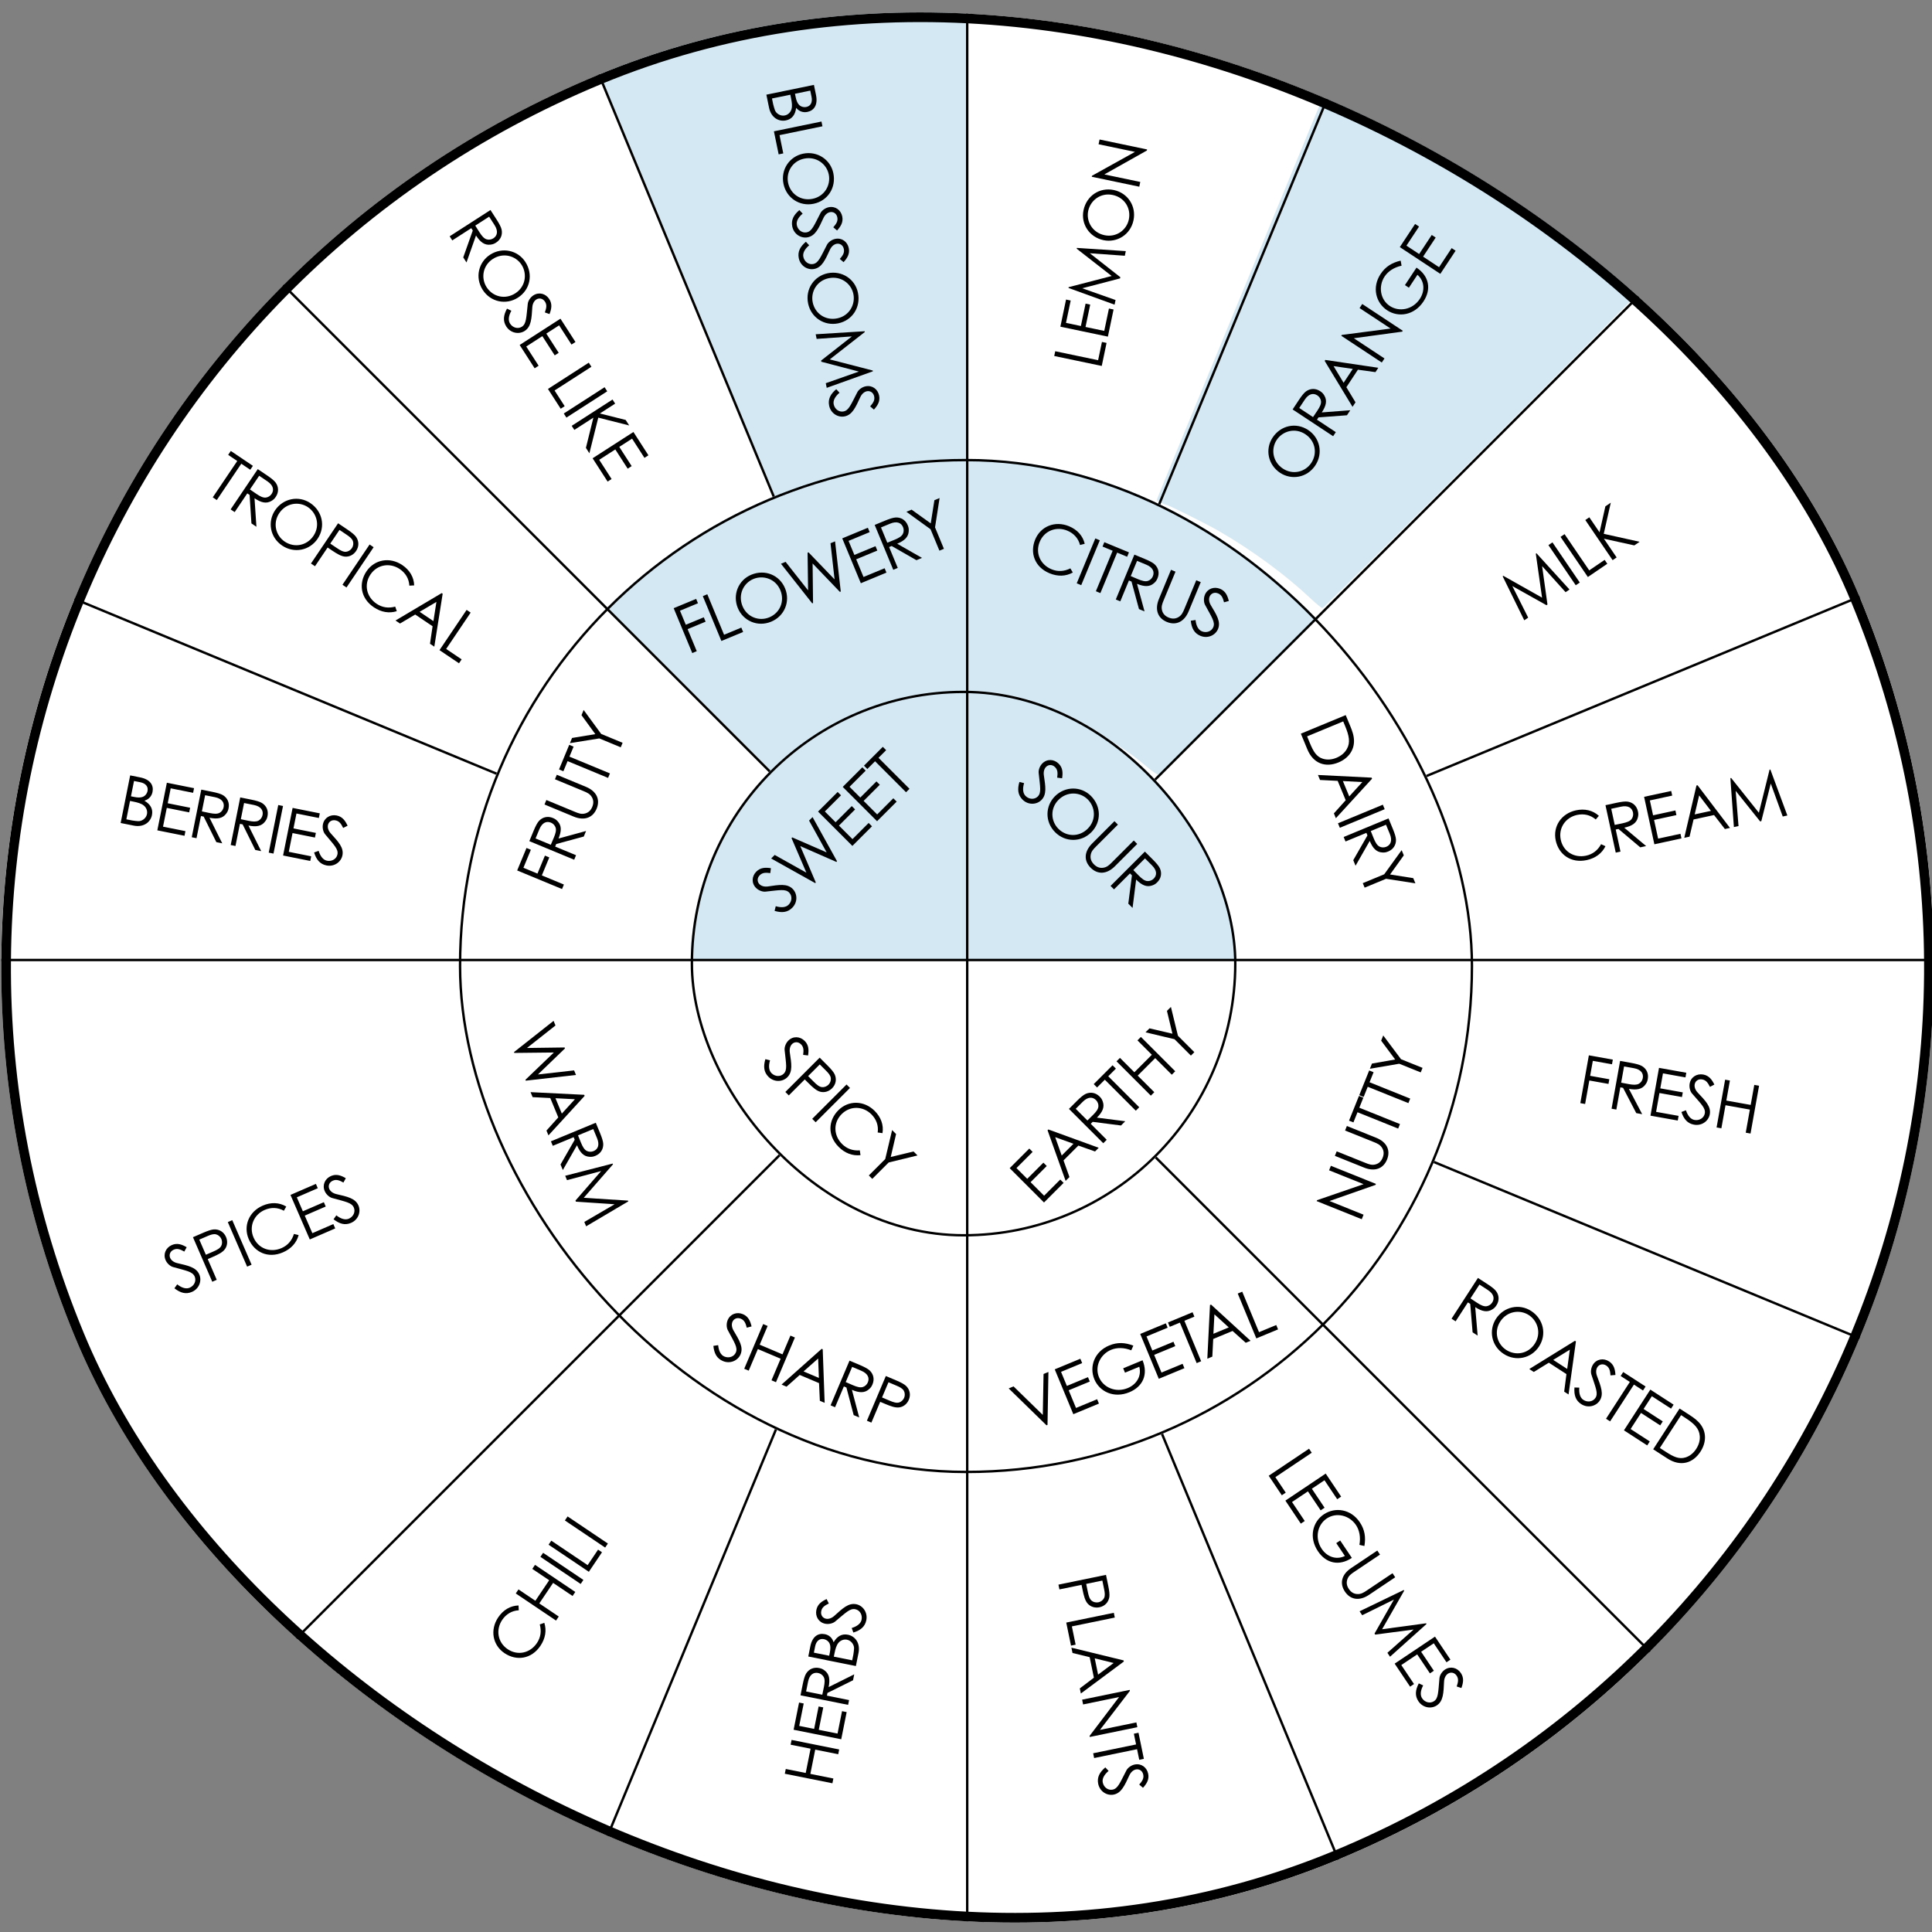 <?xml version="1.0" encoding="UTF-8"?> <svg xmlns="http://www.w3.org/2000/svg" width="400" height="400" viewBox="0 0 400 400" fill="none"><rect x="0" y="0" width="400" height="400" fill="#808080" stroke="none"/><g clip-path="url(#clip0_9609_3496)"><g clip-path="url(#clip1_9609_3496)"><rect x="-61" y="92.073" width="400" height="400" rx="200" transform="rotate(-22.5 -61 92.073)" fill="white"></rect><path d="M189.916 0.176C172.97 1.09 155.999 4.078 140.479 8.895C133.42 11.069 123.5 14.108 123.5 14.503C123.5 14.602 132.039 34.846 142 59.003C157.397 96.374 160.082 103.503 160.5 103.503C160.771 103.503 162.664 102.484 164.435 101.867C174.593 98.335 184.849 96.383 195.843 95.939L200 95.766L200 47.872L200 0.003L195.647 0.052C193.236 0.077 190.654 0.126 189.916 0.176Z" fill="#D4E8F3"></path><path d="M200 48.585L200 97.195L204.532 97.496C215.826 98.248 225.317 100.204 235.634 103.964C237.387 104.591 240.45 103.578 240.5 103.503C240.826 103.177 277 15.447 277 14.996C277 14.57 275.299 14.691 272.42 13.588C255.016 6.994 236.285 2.607 218.28 0.902C212.896 0.376 206.361 -7.59935e-06 202.83 -7.61603e-06L200 -7.62939e-06L200 48.585Z" fill="white"></path><path d="M121.146 17.25C101.419 25.825 84.221 36.689 68.516 50.49C64.469 54.031 59.62 59.066 59.5 59.5C59.428 59.885 125.5 125.5 126 126C126.12 126 128.042 125.982 128.5 125.5C129.753 124.175 133.447 120.047 136 118C142.624 112.749 150.172 107.444 158 104C159.445 103.35 160 103.337 160 103C160 102.157 124.361 16.048 124 16C123.807 15.952 122.471 16.672 121.146 17.25Z" fill="white"></path><path d="M257 61C247.245 84.557 239.5 103.283 239.5 103.5C239.5 103.717 241.145 104.469 241.313 104.469C241.771 104.469 249.527 108.323 252.417 109.985C259.33 113.983 266.219 119.066 271.422 123.979C272.554 125.039 273.614 125.906 273.782 125.906C274.168 125.906 339.998 60.149 339.998 59.763C339.998 59.426 335.614 55.187 332.049 52.056C320.632 42.059 307.962 33.292 294.497 26.066C287.994 22.597 276.536 17 275.5 17C274.994 17 273.403 21.449 257 61Z" fill="#D4E8F3"></path><path d="M306.5 94.5C287.583 113.308 272.5 128.375 272.5 128.5C272.5 128.625 272.926 128.751 274.078 129.922C281.395 137.495 289.487 149.378 293.546 158.57C294.499 160.687 294.749 161.086 295.15 160.986C296.653 160.588 384.999 124.043 384.999 123.819C384.999 123.644 384.022 121.402 382.844 118.837C374.576 100.676 363.401 83.513 350.072 68.416C346.739 64.655 341.851 59.6 341.5 59.5C341.35 59.475 325.392 75.692 306.5 94.5Z" fill="white"></path><path d="M55.922 62.488C44.349 74.341 32.85 90.195 24.232 106.22C20.637 112.902 15.786 123.39 16.007 123.976C16.13 124.317 103.5 160.5 104 160.5C104.32 160.5 104.356 159.415 104.996 157.976C109.502 147.878 115.584 138.561 123.365 129.829C124.818 128.195 126.5 126.671 126.5 126.5C126 126 60 60 59.5 59.5C59.278 59.5 57.252 61.122 55.922 62.488Z" fill="white"></path><path d="M340.355 142.218C316.096 152.218 296.138 160.51 296.014 160.634C295.914 160.733 296.362 162.342 297.058 164.272C301.034 175.213 303.122 185.089 303.719 195.832L303.893 199L352.434 199L401 199L401 196.946C401 189.693 399.633 176.228 397.893 166.302C395.756 154.198 391.605 139.569 386.957 127.639C385.739 124.545 385.441 124 384.994 124C384.695 124 364.613 132.193 340.355 142.218Z" fill="white"></path><path d="M13.361 128.485C5.334 150.326 1.006 171.889 0.176 194.363L0 199L48.839 199L97.653 199L97.804 196.77C98.634 184.836 100.37 175.791 103.767 165.909C104.446 163.932 106 161.753 106 161.5C106 161.069 98.156 158.485 60.262 142.674C35.654 132.387 14.626 123.5 14.5 123.5C14.349 123.5 14.267 126.027 13.361 128.485Z" fill="white"></path><path d="M2 203.261C2 215.304 3.71 230.118 6.601 243.245C9.298 255.578 13.827 269.404 18.885 280.797C27.195 299.609 37.842 316.349 51.378 331.837C54.534 335.474 59.163 341 59.5 341C60.5 341 126 274 126.5 274.5C126.5 274.331 124.458 272.463 123.399 271.331C113.667 261.069 105.502 247.195 100.757 232.96C97.553 223.301 95.458 210.896 95.458 201.334L95.458 198.997L48.729 198.997L2 198.997L2 203.261Z" fill="white"></path><path d="M299.498 203.5C298.968 216.844 298.389 226.125 293.499 238C289.934 237.02 297.992 240.914 298.184 240.914C298.521 240.914 379.357 274.346 379.719 274.636C380.176 274.997 384.151 276.563 384.608 276.563C384.97 276.563 385.331 275.888 386.391 273.118C387.114 271.239 387.884 269.144 388.101 268.493C391.786 257.197 392.581 254.547 394.147 248.26C397.664 234.218 399.518 220.247 399.976 204.591L400.145 199.002L353.175 199.002L302.998 199.002L299.498 203.5Z" fill="white"></path><path d="M293.088 244.385C288.545 253.647 283.093 261.629 275.726 269.733C274.228 271.384 273 272.887 273 273.059C273 273.478 340.312 341 340.73 341C341.294 341 348.048 333.758 352.787 328.067C361.8 317.277 369.585 305.724 376.264 293.234C379.138 287.864 384 277.542 384 276.853C384 276.557 296.207 240 295.593 240C295.372 240.025 294.365 241.774 293.088 244.385Z" fill="white"></path><path d="M92.757 307.817C74.154 326.399 58.951 341.732 59 341.855C59.123 342.151 64.495 347.27 67.476 349.928C78.835 360.068 92.56 369.618 106.531 377.124C112.445 380.299 122.662 385.5 123.5 385.5C123.87 385.5 160 298 160.5 297C160.5 296.606 159.483 296.028 157.487 295.166C148.419 291.179 136.666 283.229 129.175 276.043C128.017 274.911 126.958 274 126.834 274C126.711 274 111.385 289.21 92.757 307.817Z" fill="white"></path><path d="M269.668 276.174C261.559 283.303 253.087 288.916 243.626 293.416C240.949 294.705 240.026 295.298 240 295.5C240 295.803 277.361 386.677 277.647 386.981C277.777 387.158 280.246 386.121 286.068 383.467C303.585 375.478 320.427 364.734 335.553 351.865C339.972 348.124 344 344.48 344 344C343.5 343.5 274 274 273.5 273.5C273.344 273.5 271.02 274.986 269.668 276.174Z" fill="white"></path><path d="M237.631 295.776C232.961 297.777 224.218 300.302 218.008 301.452C213.761 302.253 207.75 302.978 203.701 303.153L200 303.303L200 352.164L200 401L202.931 401C204.521 401 207.675 400.875 209.935 400.75C232.042 399.4 252.31 394.974 272.976 386.997C276.255 385.722 277 385.346 277 384.946C277 384.596 251.181 322.756 240.5 297C240.152 296.15 239.773 295.475 239.5 295.5C239.276 295.525 238.599 295.351 237.631 295.776Z" fill="white"></path><path d="M142 341.5C132.221 365.105 124.5 383.5 124.5 384C124.404 384.337 124.659 383.976 127.838 385.181C149.613 393.563 171.653 398.019 194.222 398.621L200.051 398.766L200.003 351.7L200 304.5L195.836 304.489C185.358 304.104 175.001 302.129 165.366 298.732C163.053 297.913 161.41 297.072 161 297L160.5 297L142 341.5Z" fill="white"></path><line x1="453.029" y1="305.257" x2="-53.257" y2="95.547" stroke="black" stroke-width="0.5"></line><line x1="200.904" y1="199.772" x2="453.358" y2="95.225" stroke="black" stroke-width="0.5"></line><line x1="95.688" y1="-52.929" x2="305.398" y2="453.357" stroke="black" stroke-width="0.5"></line><line x1="95.496" y1="453.248" x2="305.206" y2="-53.038" stroke="black" stroke-width="0.5"></line><g clip-path="url(#clip2_9609_3496)"><rect x="95" y="95.003" width="210" height="210" rx="105" fill="white"></rect><path d="M191.561 94.183C183.889 94.904 178.902 95.703 173.275 97.094C157.727 100.957 143.456 108.015 130.951 118.086C126.833 121.383 124.5 123.988 124.5 124.503C124.5 124.967 160.065 160.503 160.5 160.503C160.653 160.503 161.31 159.724 162 159.003C162.716 158.282 162.093 159.162 163.5 158.003C173.371 149.941 184.247 144.617 197.136 143.818L200 143.638L200 118.833L200 94.003L196.241 94.054C194.144 94.054 192.047 94.132 191.561 94.183Z" fill="#D4E8F3"></path><path d="M200 119.66L200 144.343L202.253 144.496C205.529 144.752 209.497 145.365 212.415 146.055C221.246 148.125 230.589 152.877 237.5 158.805C238.908 160.006 239.872 160.503 240 160.503C240 161 275 126 275 125.503C275 125.349 273.925 125.051 272.645 123.85C253.78 106.552 229.053 96.229 203.916 95.156L200 95.003L200 119.66Z" fill="#D4E8F3"></path><path d="M258 143.003C248.68 152.368 240.5 160.299 240.5 160.503C240.5 160.707 240.711 160.574 241.549 161.544C250.031 171.138 255.287 183.157 256.557 195.864L256.862 199.003L281.444 199.003L306 199.003L305.873 196.885C305.162 185.249 303.486 176.293 300.235 166.596C297.087 157.257 291.982 147.126 286.37 139.088C282.231 133.168 276.414 125.503 275.5 125.503C275.246 125.503 267.345 133.613 258 143.003Z" fill="white"></path><path d="M122.429 126.678C115.425 134.702 110.186 142.517 105.595 151.8C98.928 165.332 94.908 180.673 94.182 195.463L94 199.003L119.576 199.003L145.177 199.003L145.281 198.4C145.333 198.085 145.515 196.485 145.67 194.833C146.811 183.426 151.429 172.281 158.873 162.893C160.04 161.424 160.5 160.713 160.5 160.503C160 160.003 124.623 124.503 124 124.503C123.663 124.503 123.985 124.921 122.429 126.678Z" fill="white"></path><path d="M94.156 204.497C94.752 226.488 102.114 247.779 115.362 265.962C118.965 270.909 123.326 276.506 124 276.506C124.493 276.506 158 242.506 158.5 242.006C159 241.506 161.233 239.687 161 239.506C159.989 238.651 157.074 235.683 155.208 232.807C149.219 223.69 145.901 213.459 145.253 202.166L145.071 199.006L119.536 199.006L94 199.006L94.156 204.497Z" fill="white"></path><path d="M256.407 202.666C255.858 215.998 249.916 229.06 240.502 239.003C239.603 239.95 239.5 239.328 239.5 239.503C239.5 239.927 274.575 275.003 275 275.003C275.15 275.003 274.861 274.682 276.334 273.062C294.289 253.401 303.778 230.202 304.827 203.414L305.002 199.003L280.779 199.003L256.557 199.003L256.407 202.666Z" fill="white"></path><path d="M143 258.003C133.343 267.456 124.5 276.254 124.5 276.503C124.5 277.399 131.132 281.618 137.028 285.673C145.033 291.171 155.121 296.171 164.422 299.256C174.537 302.59 184.448 304.356 196.01 304.829L200 305.003L200 280.374L200 255.745L196.9 255.596C185.261 254.999 173.826 250.068 164.5 243.003C163.153 241.983 164.262 242.249 163.5 241.503C162.712 240.757 161.627 239.503 161.5 239.503C161.5 239.003 152.682 248.525 143 258.003Z" fill="white"></path><path d="M237.216 240.802C228.44 248.546 215.924 253.768 203.638 254.838L200 255.143L200 280.336L200 305.503L202.875 305.35C204.426 305.248 207.428 305.019 209.488 304.815C227.728 303.032 245.891 296.282 260.797 285.787C266.063 282.093 274.296 275.869 274.5 275.003C274.576 274.57 239.531 239.503 238.997 239.503C238.844 239.503 238.03 240.089 237.216 240.802Z" fill="white"></path><path d="M143.324 135.207L139.477 125.92L144.133 123.992L144.508 124.897L140.783 126.44L141.989 129.35L145.714 127.807L146.089 128.713L142.364 130.256L144.255 134.821L143.324 135.207ZM149.356 132.709L145.509 123.422L146.44 123.036L149.912 131.418L153.482 129.939L153.857 130.844L149.356 132.709ZM155.552 118.989C158.371 117.821 161.392 119.04 162.538 121.808C163.669 124.537 162.424 127.568 159.669 128.71C156.81 129.894 153.84 128.502 152.763 125.903C151.616 123.135 152.874 120.098 155.552 118.989ZM155.978 119.873C153.935 120.72 152.747 123.121 153.733 125.501C154.681 127.79 157.172 128.683 159.268 127.815C161.441 126.915 162.527 124.525 161.563 122.197C160.588 119.843 158.035 119.021 155.978 119.873ZM168.162 124.919L161.69 116.719L162.647 116.323L167.305 122.228L167.2 114.437L167.394 114.357L172.79 119.956L171.947 112.471L172.891 112.08L174.073 122.47L173.892 122.545L168.241 116.658L168.331 124.849L168.162 124.919ZM178.225 120.751L174.378 111.464L179.681 109.267L180.056 110.173L175.684 111.983L176.89 114.894L181.262 113.083L181.637 113.988L177.265 115.799L178.781 119.459L183.153 117.649L183.528 118.554L178.225 120.751ZM184.94 117.969L181.093 108.682L183.227 107.798C184.197 107.397 184.961 107.156 185.483 107.137C186.591 107.102 187.503 107.694 187.937 108.742C188.129 109.208 188.177 109.506 188.142 110.006C188.065 111.174 187.289 111.935 185.75 112.572L190.889 115.505L189.738 115.982L184.612 113.044L184.081 113.264L185.871 117.584L184.94 117.969ZM184.3 108.415L182.399 109.202L183.706 112.358C184.224 112.144 184.759 111.937 185.251 111.733C186.053 111.401 186.641 111.067 186.909 110.577C187.132 110.166 187.165 109.622 186.966 109.144C186.591 108.238 185.697 107.836 184.3 108.415ZM194.497 114.011L192.659 109.574L187.662 105.961L188.736 105.517L192.701 108.36L193.457 103.561L194.53 103.117L193.59 109.188L195.428 113.625L194.497 114.011Z" fill="black"></path><path d="M224.579 112.586L223.612 112.836C223.241 111.425 222.297 110.413 220.965 109.861C218.766 108.95 216.241 109.814 215.261 112.181C214.307 114.483 215.37 116.893 217.711 117.863C219.004 118.399 220.323 118.324 221.608 117.674L222.115 118.535C220.659 119.342 218.987 119.392 217.293 118.69C214.188 117.404 213.192 114.431 214.323 111.701C215.459 108.959 218.442 107.756 221.327 108.95C223.034 109.658 224.191 110.925 224.579 112.586ZM222.926 120.766L226.772 111.479L227.704 111.864L223.857 121.151L222.926 120.766ZM230.363 114.027L228.267 113.159L228.643 112.253L233.739 114.364L233.364 115.27L231.294 114.412L227.822 122.794L226.891 122.408L230.363 114.027ZM231.014 124.116L234.861 114.829L236.995 115.713C237.965 116.115 238.676 116.485 239.059 116.841C239.866 117.599 240.092 118.663 239.658 119.711C239.465 120.176 239.288 120.421 238.91 120.749C238.029 121.521 236.943 121.51 235.404 120.873L236.964 126.581L235.813 126.104L234.265 120.401L233.735 120.182L231.946 124.502L231.014 124.116ZM237.319 116.908L235.417 116.12L234.11 119.276C234.627 119.491 235.152 119.723 235.644 119.927C236.446 120.259 237.099 120.439 237.634 120.281C238.083 120.149 238.49 119.787 238.688 119.309C239.063 118.403 238.716 117.487 237.319 116.908ZM245.228 126.033L247.672 120.135L248.603 120.521L246.101 126.562C245.195 128.747 243.483 129.553 241.581 128.766C239.68 127.978 239.039 126.197 239.944 124.011L242.446 117.971L243.377 118.357L240.934 124.255C240.634 124.979 240.366 125.626 240.606 126.437C240.798 127.108 241.258 127.571 241.956 127.86C242.655 128.15 243.307 128.147 243.917 127.809C244.661 127.405 244.928 126.758 245.228 126.033ZM254.414 124.428L253.422 124.7C253.191 123.831 252.95 123.17 252.187 122.854C251.385 122.522 250.696 122.904 250.444 123.512C250.235 124.016 250.313 124.67 250.678 125.29C251.888 127.307 252.799 128.73 252.177 130.23C251.636 131.536 250.044 132.271 248.531 131.644C247.25 131.114 246.704 130.054 246.538 128.516L247.525 128.364C247.658 129.616 248.117 130.412 248.828 130.707C249.798 131.108 250.843 130.708 251.202 129.841C251.625 128.819 250.909 127.841 249.508 125.26C249.213 124.729 249.169 123.847 249.458 123.149C249.989 121.868 251.354 121.388 252.609 121.908C253.747 122.379 254.149 123.349 254.414 124.428Z" fill="black"></path><path d="M269.329 151.899L278.615 148.053L279.564 150.342C279.987 151.364 280.326 152.329 280.332 153.403C280.35 155.35 279.159 157.01 277.115 157.857C274.464 158.955 271.911 158.134 270.673 155.146L269.329 151.899ZM270.62 152.456L271.188 153.827C271.916 155.586 272.554 156.685 273.905 157.095C274.772 157.358 275.73 157.294 276.7 156.892C277.645 156.501 278.378 155.894 278.837 155.098C279.623 153.742 279.323 152.321 278.487 150.303L278.096 149.359L270.62 152.456ZM283.979 161.002L284.07 161.222L276.578 169.401L276.166 168.405L278.613 165.679L276.952 161.67L273.299 161.485L272.871 160.451L283.979 161.002ZM279.347 164.89L282.056 161.919L278.029 161.709L279.347 164.89ZM277.013 170.452L286.3 166.605L286.686 167.536L277.399 171.383L277.013 170.452ZM278.19 173.292L287.477 169.445L288.361 171.58C288.762 172.55 289.003 173.314 289.023 173.836C289.057 174.943 288.465 175.855 287.417 176.289C286.951 176.482 286.653 176.53 286.153 176.494C284.985 176.418 284.224 175.642 283.587 174.103L280.654 179.242L280.177 178.091L283.115 172.964L282.896 172.434L278.576 174.223L278.19 173.292ZM287.745 172.653L286.957 170.752L283.801 172.059C284.015 172.576 284.222 173.112 284.426 173.604C284.758 174.405 285.093 174.994 285.582 175.261C285.993 175.485 286.537 175.517 287.015 175.319C287.921 174.944 288.323 174.05 287.745 172.653ZM282.148 182.849L286.585 181.012L290.198 176.015L290.642 177.088L287.8 181.054L292.598 181.809L293.043 182.883L286.971 181.943L282.534 183.78L282.148 182.849Z" fill="black"></path><path d="M282.312 251.49L281.936 252.425L272.608 248.678L272.687 248.483L282.316 245.17L275.171 242.3L275.547 241.364L284.874 245.111L284.791 245.319L275.258 248.656L282.312 251.49ZM284.405 236.44L278.481 234.06L278.857 233.125L284.923 235.562C287.119 236.444 287.943 238.148 287.176 240.058C286.409 241.968 284.635 242.628 282.439 241.746L276.372 239.309L276.748 238.373L282.672 240.753C283.399 241.045 284.049 241.306 284.858 241.058C285.526 240.859 285.985 240.394 286.266 239.693C286.548 238.991 286.539 238.339 286.194 237.732C285.782 236.993 285.132 236.732 284.405 236.44ZM281.056 230.278L280.211 232.383L279.302 232.017L281.358 226.899L282.267 227.264L281.432 229.343L289.85 232.725L289.474 233.66L281.056 230.278ZM283.174 225.007L282.329 227.111L281.419 226.746L283.475 221.627L284.385 221.993L283.55 224.071L291.968 227.453L291.592 228.388L283.174 225.007ZM294.148 222.026L289.692 220.236L283.615 221.279L284.048 220.201L288.854 219.356L285.953 215.46L286.386 214.381L290.068 219.3L294.524 221.09L294.148 222.026Z" fill="black"></path><path d="M216.669 295.095L208.838 287.458L209.847 287.04L215.899 292.944L216.056 284.468L217.065 284.051L216.876 295.009L216.669 295.095ZM222.22 292.796L218.373 283.509L223.676 281.312L224.051 282.217L219.679 284.028L220.885 286.939L225.256 285.128L225.631 286.033L221.26 287.844L222.776 291.504L227.148 289.694L227.523 290.599L222.22 292.796ZM232.544 283.291L236.554 281.63C237.762 284.585 236.605 287.095 233.824 288.246C230.603 289.58 227.632 288.114 226.571 285.553C225.483 282.927 226.595 279.83 229.647 278.566C231.355 277.859 232.918 277.938 234.647 278.601L234.215 279.568C232.744 278.98 231.251 278.962 230.048 279.461C227.824 280.382 226.604 282.888 227.53 285.125C228.414 287.259 231 288.416 233.496 287.382C235.255 286.653 236.399 284.952 235.881 282.97L232.919 284.196L232.544 283.291ZM239.916 285.465L236.07 276.178L241.373 273.982L241.748 274.887L237.376 276.698L238.581 279.608L242.953 277.797L243.328 278.703L238.956 280.514L240.473 284.174L244.844 282.363L245.219 283.269L239.916 285.465ZM244.285 273.836L242.189 274.704L241.814 273.799L246.91 271.688L247.285 272.593L245.216 273.451L248.687 281.832L247.756 282.218L244.285 273.836ZM250.515 270.195L250.735 270.104L258.915 277.596L257.919 278.008L255.193 275.561L251.183 277.222L250.999 280.875L249.964 281.303L250.515 270.195ZM254.404 274.827L251.433 272.118L251.222 276.145L254.404 274.827ZM260.108 277.102L256.261 267.815L257.193 267.429L260.664 275.81L264.234 274.332L264.609 275.237L260.108 277.102Z" fill="black"></path><path d="M155.605 274.622L154.612 274.885C154.388 274.015 154.151 273.352 153.391 273.03C152.591 272.692 151.9 273.068 151.643 273.674C151.43 274.177 151.503 274.831 151.862 275.454C153.057 277.48 153.957 278.91 153.323 280.406C152.772 281.708 151.174 282.43 149.666 281.791C148.389 281.251 147.852 280.187 147.698 278.647L148.686 278.503C148.809 279.756 149.261 280.556 149.97 280.856C150.937 281.266 151.985 280.873 152.351 280.009C152.782 278.991 152.074 278.007 150.693 275.415C150.402 274.882 150.365 273.999 150.66 273.303C151.201 272.027 152.57 271.558 153.82 272.087C154.955 272.568 155.349 273.54 155.605 274.622ZM154.083 283.388L158.003 274.132L158.931 274.525L157.288 278.405L162.006 280.403L163.649 276.523L164.578 276.916L160.658 286.172L159.73 285.779L161.624 281.306L156.906 279.308L155.011 283.781L154.083 283.388ZM170.116 279.261L170.335 279.354L170.735 290.439L169.742 290.019L169.573 286.36L165.577 284.667L162.845 287.098L161.813 286.662L170.116 279.261ZM169.543 285.282L169.39 281.265L166.372 283.939L169.543 285.282ZM171.962 290.959L175.882 281.703L178.009 282.603C178.976 283.013 179.683 283.389 180.064 283.747C180.865 284.512 181.083 285.577 180.641 286.622C180.444 287.086 180.265 287.329 179.884 287.654C178.998 288.419 177.911 288.4 176.377 287.75L177.893 293.47L176.745 292.984L175.242 287.27L174.714 287.046L172.891 291.352L171.962 290.959ZM178.323 283.801L176.428 282.998L175.096 286.144C175.612 286.362 176.135 286.599 176.625 286.806C177.424 287.145 178.075 287.329 178.612 287.176C179.061 287.048 179.472 286.689 179.674 286.212C180.056 285.31 179.715 284.39 178.323 283.801ZM179.484 294.144L183.403 284.888L185.543 285.794C186.51 286.203 187.205 286.573 187.585 286.932C188.373 287.692 188.604 288.762 188.162 289.807C187.791 290.683 187.067 291.243 186.235 291.377C185.403 291.512 184.427 291.159 183.151 290.619L182.235 290.231L180.412 294.537L179.484 294.144ZM185.587 286.876L183.949 286.183L182.617 289.329C183.14 289.565 183.674 289.776 184.151 289.978C184.951 290.317 185.591 290.527 186.146 290.367C186.577 290.245 186.998 289.861 187.195 289.397C187.397 288.92 187.361 288.358 187.128 287.94C186.846 287.456 186.309 287.182 185.587 286.876Z" fill="black"></path><path d="M116.363 184.067L107.076 180.22L109.005 175.564L109.911 175.939L108.368 179.664L111.278 180.869L112.821 177.144L113.726 177.519L112.183 181.244L116.749 183.135L116.363 184.067ZM118.878 177.996L109.591 174.149L110.475 172.015C110.877 171.045 111.247 170.334 111.602 169.951C112.361 169.144 113.425 168.918 114.472 169.352C114.938 169.545 115.183 169.722 115.511 170.1C116.283 170.981 116.272 172.067 115.635 173.607L121.342 172.046L120.865 173.197L115.163 174.745L114.943 175.275L119.264 177.065L118.878 177.996ZM111.67 171.692L110.882 173.593L114.038 174.9C114.252 174.383 114.485 173.858 114.689 173.366C115.021 172.564 115.2 171.911 115.043 171.377C114.911 170.928 114.549 170.52 114.071 170.322C113.165 169.947 112.248 170.295 111.67 171.692ZM120.795 163.782L114.897 161.339L115.283 160.407L121.323 162.909C123.509 163.815 124.315 165.528 123.528 167.429C122.74 169.33 120.959 169.972 118.773 169.066L112.733 166.564L113.118 165.633L119.017 168.076C119.741 168.376 120.388 168.644 121.199 168.404C121.87 168.212 122.333 167.752 122.622 167.054C122.911 166.356 122.909 165.703 122.571 165.093C122.166 164.35 121.52 164.082 120.795 163.782ZM117.513 157.584L116.645 159.68L115.74 159.305L117.851 154.208L118.756 154.583L117.899 156.653L126.28 160.125L125.895 161.056L117.513 157.584ZM128.519 154.721L124.082 152.883L117.994 153.862L118.439 152.788L123.253 151.994L120.394 148.067L120.839 146.994L124.468 151.952L128.904 153.79L128.519 154.721Z" fill="black"></path><path d="M106.412 217.83L114.611 211.357L115.008 212.314L109.103 216.973L116.893 216.867L116.974 217.061L111.374 222.457L118.86 221.614L119.251 222.558L108.86 223.741L108.785 223.559L114.673 217.908L106.482 217.998L106.412 217.83ZM120.953 226.668L121.044 226.888L113.552 235.067L113.139 234.071L115.587 231.345L113.926 227.336L110.273 227.152L109.845 226.117L120.953 226.668ZM116.321 230.557L119.03 227.586L115.003 227.375L116.321 230.557ZM114.062 236.299L123.349 232.452L124.233 234.587C124.635 235.557 124.876 236.321 124.895 236.843C124.929 237.95 124.337 238.862 123.289 239.296C122.824 239.489 122.525 239.537 122.026 239.501C120.858 239.425 120.097 238.649 119.459 237.11L116.527 242.249L116.05 241.098L118.988 235.971L118.768 235.441L114.448 237.23L114.062 236.299ZM123.617 235.66L122.829 233.759L119.673 235.066C119.888 235.583 120.094 236.119 120.298 236.611C120.63 237.412 120.965 238.001 121.454 238.268C121.865 238.492 122.409 238.524 122.888 238.326C123.793 237.951 124.196 237.057 123.617 235.66ZM117.392 244.337L117.016 243.431L126.85 240.904L126.914 241.059L120.86 247.992L130.027 248.574L130.091 248.729L121.351 253.895L120.976 252.99L127.249 249.331L119.24 248.799L119.143 248.566L124.461 242.454L117.392 244.337Z" fill="black"></path></g><rect x="95.25" y="95.253" width="209.5" height="209.5" rx="104.75" stroke="black" stroke-width="0.5"></rect><line x1="6.679" y1="393.889" x2="394.173" y2="6.394" stroke="black" stroke-width="0.5"></line><line x1="393.319" y1="393.672" x2="5.825" y2="6.177" stroke="black" stroke-width="0.5"></line><g clip-path="url(#clip3_9609_3496)"><rect x="143" y="143.003" width="113" height="113" rx="56.5" fill="white"></rect><path d="M191.421 143.388C179.87 144.955 169.928 149.271 161.077 156.566C149.007 166.559 141.531 181.021 140.182 196.871L140 199.003L169.513 199.003L199 199.003L199 171.003L199 143.003L196.482 143.029C195.081 143.054 192.796 143.208 191.421 143.388Z" fill="#D4E8F3"></path><path d="M199 170.503L199 199.003L228.5 199.003L258 199.003L258 197.356C257.973 193.957 256.831 187.734 255.342 183.184C248.858 163.339 232.274 148.304 211.624 143.493C208.195 142.683 203.146 142.003 200.701 142.003L199 142.003L199 170.503Z" fill="#D4E8F3"></path><path d="M142 201.178C142 202.365 142.176 204.763 142.377 206.493C145.315 231.213 164.474 250.989 189.584 255.241C192.095 255.661 198.448 256.156 198.774 255.958C198.9 255.884 199 243.079 199 227.406L199 199.003L170.5 199.003L142 199.003L142 201.178Z" fill="white"></path><path d="M199 228.516L199 258.003L202.14 257.849C213.831 257.26 226.109 252.187 235.656 244.015C247.832 233.563 254.928 218.857 255.821 202.257L256 199.003L227.487 199.003L199 199.003L199 228.516Z" fill="white"></path><path d="M216.152 248.963L209.044 241.855L213.103 237.796L213.796 238.489L210.449 241.835L212.677 244.062L216.023 240.716L216.716 241.409L213.37 244.755L216.171 247.557L219.517 244.211L220.21 244.904L216.152 248.963ZM216.885 234.013L217.054 233.845L227.478 237.636L226.716 238.398L223.261 237.181L220.192 240.25L221.419 243.695L220.627 244.487L216.885 234.013ZM222.251 236.805L218.469 235.438L219.816 239.24L222.251 236.805ZM228.421 236.693L221.313 229.586L222.946 227.952C223.689 227.21 224.303 226.695 224.778 226.477C225.787 226.022 226.857 226.22 227.658 227.022C228.015 227.378 228.173 227.635 228.332 228.111C228.708 229.219 228.282 230.219 227.104 231.397L232.974 232.14L232.093 233.021L226.233 232.268L225.827 232.674L229.133 235.981L228.421 236.693ZM224.174 228.111L222.719 229.566L225.134 231.981C225.53 231.585 225.946 231.189 226.322 230.813C226.936 230.199 227.352 229.665 227.411 229.11C227.46 228.645 227.282 228.13 226.916 227.764C226.223 227.071 225.243 227.041 224.174 228.111ZM228.74 223.544L227.137 225.148L226.444 224.455L230.344 220.554L231.037 221.247L229.453 222.831L235.868 229.246L235.155 229.959L228.74 223.544ZM238.271 226.843L231.163 219.735L231.876 219.022L234.856 222.002L238.479 218.379L235.499 215.399L236.212 214.686L243.32 221.794L242.607 222.507L239.172 219.072L235.549 222.695L238.984 226.13L238.271 226.843ZM246.563 218.551L243.168 215.155L237.169 213.73L237.99 212.908L242.742 214.017L241.604 209.295L242.425 208.473L243.881 214.443L247.276 217.838L246.563 218.551Z" fill="black"></path><path d="M219.897 161.135L218.878 161.006C218.996 160.115 219.026 159.412 218.442 158.828C217.828 158.214 217.046 158.303 216.581 158.769C216.195 159.155 216.017 159.788 216.116 160.501C216.462 162.827 216.759 164.491 215.611 165.639C214.611 166.639 212.859 166.708 211.7 165.55C210.72 164.57 210.621 163.382 211.057 161.897L212.027 162.135C211.671 163.342 211.79 164.253 212.334 164.797C213.076 165.54 214.195 165.57 214.858 164.906C215.64 164.124 215.353 162.946 215.046 160.026C214.977 159.422 215.274 158.59 215.809 158.056C216.789 157.076 218.234 157.155 219.194 158.115C220.065 158.986 220.065 160.036 219.897 161.135ZM225.867 164.788C228.025 166.946 228.055 170.203 225.936 172.322C223.848 174.41 220.571 174.42 218.462 172.312C216.274 170.124 216.423 166.847 218.413 164.857C220.531 162.739 223.818 162.739 225.867 164.788ZM225.214 165.521C223.65 163.956 220.977 163.778 219.155 165.6C217.403 167.352 217.532 169.995 219.135 171.599C220.799 173.262 223.422 173.351 225.204 171.569C227.006 169.767 226.788 167.095 225.214 165.521ZM230.224 178.53L234.738 174.016L235.451 174.729L230.828 179.352C229.155 181.025 227.264 181.114 225.809 179.658C224.354 178.203 224.443 176.312 226.116 174.639L230.739 170.016L231.452 170.729L226.938 175.243C226.383 175.798 225.888 176.293 225.799 177.134C225.72 177.827 225.967 178.431 226.502 178.965C227.037 179.5 227.64 179.748 228.333 179.668C229.175 179.579 229.67 179.084 230.224 178.53ZM229.93 183.423L237.038 176.315L238.671 177.949C239.414 178.691 239.928 179.305 240.146 179.78C240.602 180.79 240.404 181.859 239.602 182.661C239.245 183.017 238.988 183.175 238.513 183.334C237.404 183.71 236.404 183.284 235.226 182.106L234.484 187.977L233.603 187.096L234.355 181.235L233.949 180.829L230.643 184.136L229.93 183.423ZM238.513 179.176L237.058 177.721L234.642 180.136C235.038 180.532 235.434 180.948 235.81 181.324C236.424 181.938 236.959 182.354 237.513 182.413C237.978 182.463 238.493 182.285 238.859 181.918C239.552 181.225 239.582 180.245 238.513 179.176Z" fill="black"></path><path d="M159.608 179.75L159.48 180.77C158.589 180.651 157.886 180.621 157.302 181.205C156.688 181.819 156.777 182.601 157.242 183.066C157.629 183.453 158.262 183.631 158.975 183.532C161.301 183.185 162.964 182.888 164.113 184.037C165.113 185.036 165.182 186.789 164.024 187.947C163.044 188.927 161.856 189.026 160.371 188.59L160.608 187.62C161.816 187.977 162.727 187.858 163.271 187.313C164.014 186.571 164.043 185.452 163.38 184.789C162.598 184.007 161.42 184.294 158.5 184.601C157.896 184.67 157.064 184.373 156.53 183.839C155.55 182.859 155.629 181.413 156.589 180.453C157.46 179.582 158.51 179.582 159.608 179.75ZM168.776 182.838L159.658 177.74L160.391 177.007L166.954 180.68L163.876 173.523L164.024 173.374L171.152 176.483L167.509 169.89L168.231 169.167L173.3 178.314L173.161 178.453L165.687 175.176L168.905 182.71L168.776 182.838ZM176.477 175.137L169.369 168.029L173.428 163.97L174.121 164.663L170.775 168.009L173.003 170.237L176.349 166.891L177.042 167.584L173.695 170.93L176.497 173.731L179.843 170.385L180.536 171.078L176.477 175.137ZM181.587 170.027L174.479 162.92L178.538 158.861L179.231 159.554L175.885 162.9L178.112 165.127L181.458 161.781L182.151 162.474L178.805 165.82L181.607 168.622L184.953 165.276L185.646 165.969L181.587 170.027ZM181.172 157.612L179.569 159.216L178.876 158.523L182.776 154.622L183.469 155.315L181.885 156.899L188.3 163.314L187.587 164.027L181.172 157.612Z" fill="black"></path><path d="M167.301 218.526L166.281 218.398C166.4 217.507 166.429 216.804 165.845 216.22C165.232 215.606 164.45 215.695 163.984 216.16C163.598 216.546 163.42 217.18 163.519 217.893C163.865 220.219 164.162 221.882 163.014 223.031C162.014 224.03 160.262 224.1 159.104 222.941C158.124 221.961 158.025 220.773 158.46 219.289L159.43 219.526C159.074 220.734 159.193 221.645 159.737 222.189C160.48 222.932 161.598 222.961 162.262 222.298C163.044 221.516 162.757 220.338 162.45 217.418C162.381 216.814 162.678 215.982 163.212 215.448C164.192 214.468 165.637 214.547 166.598 215.507C167.469 216.378 167.469 217.427 167.301 218.526ZM162.599 226.08L169.707 218.972L171.35 220.616C172.092 221.358 172.597 221.962 172.815 222.437C173.261 223.437 173.072 224.516 172.271 225.318C171.597 225.991 170.716 226.238 169.895 226.05C169.073 225.862 168.301 225.169 167.321 224.189L166.618 223.486L163.312 226.793L162.599 226.08ZM170.984 221.635L169.726 220.378L167.311 222.793C167.707 223.209 168.123 223.605 168.489 223.971C169.103 224.585 169.618 225.021 170.192 225.08C170.637 225.13 171.172 224.932 171.528 224.575C171.894 224.209 172.073 223.675 172.013 223.199C171.934 222.645 171.538 222.19 170.984 221.635ZM168.16 231.642L175.268 224.534L175.981 225.247L168.873 232.354L168.16 231.642ZM182.708 234.607L181.718 234.469C181.916 233.023 181.431 231.727 180.412 230.707C178.729 229.024 176.066 228.856 174.254 230.667C172.492 232.429 172.552 235.063 174.343 236.855C175.333 237.844 176.581 238.28 178.016 238.171L178.155 239.161C176.501 239.349 174.937 238.755 173.64 237.458C171.265 235.083 171.482 231.954 173.571 229.865C175.67 227.767 178.887 227.796 181.095 230.004C182.402 231.311 182.986 232.924 182.708 234.607ZM179.882 243.363L183.277 239.968L184.703 233.969L185.525 234.79L184.416 239.542L189.138 238.404L189.96 239.225L183.99 240.68L180.595 244.076L179.882 243.363Z" fill="black"></path></g><rect x="143.25" y="143.253" width="112.5" height="112.5" rx="56.25" stroke="black" stroke-width="0.5"></rect><line x1="200.25" y1="-74.997" x2="200.25" y2="473.003" stroke="black" stroke-width="0.5"></line><line x1="-74" y1="198.753" x2="474" y2="198.753" stroke="black" stroke-width="0.5"></line><path d="M49.12 95.445L47.239 94.177L47.787 93.365L52.361 96.448L51.813 97.26L49.956 96.008L44.885 103.531L44.049 102.968L49.12 95.445ZM47.75 105.462L53.368 97.127L55.284 98.418C56.154 99.005 56.777 99.509 57.082 99.933C57.722 100.838 57.732 101.925 57.098 102.865C56.816 103.283 56.594 103.488 56.158 103.734C55.141 104.315 54.079 104.089 52.697 103.157L53.09 109.062L52.057 108.365L51.675 102.469L51.2 102.148L48.586 106.026L47.75 105.462ZM55.363 99.653L53.657 98.503L51.747 101.335C52.212 101.648 52.68 101.981 53.121 102.278C53.841 102.763 54.445 103.069 55 103.022C55.467 102.981 55.938 102.708 56.227 102.278C56.775 101.466 56.617 100.498 55.363 99.653ZM64.253 104.159C66.783 105.865 67.435 109.056 65.761 111.54C64.11 113.99 60.895 114.626 58.422 112.959C55.857 111.23 55.376 107.985 56.949 105.652C58.623 103.167 61.849 102.539 64.253 104.159ZM63.751 105.003C61.917 103.767 59.259 104.103 57.82 106.239C56.435 108.293 57.066 110.863 58.947 112.131C60.897 113.445 63.489 113.031 64.898 110.942C66.322 108.829 65.597 106.247 63.751 105.003ZM64.381 116.672L69.999 108.336L71.926 109.635C72.797 110.222 73.408 110.718 73.713 111.143C74.341 112.039 74.363 113.134 73.729 114.075C73.197 114.864 72.379 115.275 71.537 115.248C70.694 115.22 69.804 114.688 68.655 113.913L67.831 113.357L65.217 117.235L64.381 116.672ZM71.762 110.706L70.287 109.712L68.378 112.545C68.846 112.877 69.33 113.186 69.76 113.476C70.48 113.961 71.068 114.29 71.643 114.239C72.09 114.202 72.576 113.906 72.858 113.488C73.148 113.058 73.221 112.499 73.071 112.044C72.888 111.515 72.412 111.144 71.762 110.706ZM70.903 121.067L76.521 112.732L77.357 113.295L71.739 121.631L70.903 121.067ZM85.75 121.198L84.752 121.251C84.67 119.794 83.946 118.614 82.75 117.808C80.776 116.478 78.13 116.822 76.699 118.946C75.306 121.013 75.867 123.586 77.969 125.002C79.13 125.785 80.437 125.974 81.825 125.593L82.151 126.538C80.564 127.038 78.915 126.754 77.394 125.729C74.608 123.851 74.224 120.739 75.875 118.29C77.534 115.829 80.697 115.243 83.286 116.988C84.819 118.021 85.7 119.493 85.75 121.198ZM91.451 122.795L91.649 122.928L89.92 133.885L89.026 133.282L89.561 129.658L85.962 127.233L82.815 129.096L81.886 128.47L91.451 122.795ZM89.737 128.595L90.355 124.622L86.881 126.67L89.737 128.595ZM90.991 134.606L96.609 126.271L97.445 126.834L92.374 134.357L95.578 136.517L95.031 137.329L90.991 134.606Z" fill="black"></path><path d="M27.683 170.934L24.979 170.393L26.952 160.537L29.038 160.954C31.111 161.369 31.855 162.575 31.578 163.961C31.405 164.826 30.844 165.485 29.9 165.781C31.179 166.523 31.709 167.514 31.462 168.75C31.168 170.218 29.756 171.349 27.683 170.934ZM27.748 161.695L27.113 164.867L27.772 164.998C28.514 165.147 29.109 165.166 29.576 164.974C30.073 164.774 30.438 164.304 30.548 163.755C30.724 162.877 30.178 162.182 29.038 161.954L27.748 161.695ZM26.921 165.827L26.16 169.63L27.354 169.869C27.78 169.954 28.219 169.971 28.554 170.009C29.224 170.086 30.232 169.546 30.429 168.557C30.558 167.912 30.323 167.236 29.784 166.786C29.271 166.355 28.513 166.146 27.594 165.962L26.921 165.827ZM32.574 171.913L34.546 162.057L40.175 163.183L39.982 164.144L35.342 163.216L34.724 166.304L39.364 167.233L39.172 168.194L34.532 167.265L33.754 171.15L38.394 172.079L38.202 173.04L32.574 171.913ZM39.7 173.34L41.673 163.483L43.938 163.937C44.968 164.143 45.736 164.368 46.181 164.642C47.12 165.23 47.548 166.23 47.325 167.342C47.227 167.836 47.1 168.11 46.793 168.506C46.079 169.434 45.011 169.634 43.377 169.307L46.015 174.604L44.793 174.359L42.169 169.065L41.606 168.952L40.688 173.537L39.7 173.34ZM44.487 165.046L42.469 164.642L41.798 167.991C42.348 168.101 42.908 168.228 43.429 168.332C44.28 168.503 44.956 168.552 45.45 168.294C45.865 168.077 46.194 167.643 46.296 167.136C46.488 166.175 45.969 165.343 44.487 165.046ZM47.764 174.954L49.737 165.097L52.002 165.551C53.031 165.757 53.8 165.982 54.245 166.257C55.184 166.844 55.612 167.844 55.389 168.956C55.291 169.45 55.164 169.724 54.857 170.12C54.143 171.048 53.075 171.248 51.441 170.921L54.079 176.218L52.857 175.973L50.233 170.679L49.67 170.566L48.752 175.152L47.764 174.954ZM52.551 166.66L50.533 166.256L49.862 169.606C50.411 169.715 50.972 169.842 51.493 169.946C52.344 170.117 53.02 170.166 53.514 169.908C53.929 169.691 54.258 169.258 54.36 168.75C54.552 167.789 54.033 166.957 52.551 166.66ZM55.636 176.529L57.609 166.673L58.597 166.871L56.624 176.727L55.636 176.529ZM58.609 177.124L60.582 167.268L66.21 168.394L66.018 169.355L61.378 168.427L60.76 171.515L65.4 172.444L65.207 173.405L60.567 172.476L59.79 176.361L64.43 177.29L64.237 178.251L58.609 177.124ZM71.966 170.96L71.047 171.418C70.651 170.611 70.286 170.01 69.476 169.848C68.625 169.677 68.024 170.185 67.895 170.83C67.787 171.366 67.991 171.992 68.468 172.53C70.047 174.274 71.216 175.493 70.897 177.085C70.62 178.472 69.2 179.501 67.594 179.18C66.235 178.908 65.494 177.974 65.033 176.497L65.972 176.157C66.345 177.359 66.949 178.051 67.704 178.202C68.734 178.408 69.681 177.813 69.865 176.893C70.082 175.809 69.19 174.988 67.315 172.728C66.922 172.264 66.709 171.407 66.857 170.666C67.129 169.307 68.376 168.571 69.707 168.837C70.915 169.079 71.497 169.952 71.966 170.96Z" fill="black"></path><path d="M93.097 48.924L101.548 43.482L102.798 45.424C103.367 46.306 103.74 47.015 103.852 47.526C104.084 48.609 103.664 49.612 102.711 50.226C102.287 50.499 102.002 50.599 101.504 50.654C100.341 50.786 99.454 50.159 98.552 48.758L96.583 54.338L95.909 53.291L97.884 47.722L97.574 47.24L93.642 49.772L93.097 48.924ZM102.384 46.59L101.27 44.86L98.398 46.709C98.701 47.18 99 47.67 99.288 48.117C99.758 48.847 100.192 49.367 100.721 49.542C101.166 49.689 101.707 49.624 102.142 49.343C102.966 48.813 103.202 47.861 102.384 46.59ZM108.774 54.238C110.427 56.804 109.766 59.993 107.247 61.615C104.764 63.215 101.559 62.531 99.945 60.024C98.27 57.422 99.108 54.251 101.474 52.728C103.993 51.106 107.205 51.801 108.774 54.238ZM107.981 54.816C106.783 52.956 104.208 52.216 102.043 53.611C99.959 54.952 99.526 57.563 100.754 59.47C102.027 61.447 104.572 62.089 106.691 60.725C108.833 59.346 109.186 56.687 107.981 54.816ZM113.773 65.025L112.804 64.684C113.108 63.838 113.286 63.157 112.839 62.463C112.369 61.733 111.586 61.655 111.032 62.011C110.573 62.307 110.265 62.888 110.211 63.606C110.057 65.953 109.996 67.641 108.63 68.52C107.441 69.286 105.714 68.983 104.827 67.606C104.077 66.44 104.232 65.258 104.972 63.899L105.869 64.337C105.266 65.442 105.189 66.357 105.606 67.004C106.174 67.887 107.261 68.153 108.05 67.645C108.98 67.046 108.949 65.834 109.267 62.915C109.327 62.31 109.793 61.56 110.429 61.151C111.594 60.401 112.99 60.784 113.725 61.926C114.392 62.962 114.17 63.987 113.773 65.025ZM107.586 71.425L116.038 65.982L119.145 70.808L118.321 71.339L115.759 67.36L113.111 69.066L115.673 73.044L114.849 73.575L112.287 69.596L108.956 71.742L111.518 75.72L110.694 76.251L107.586 71.425ZM113.449 80.529L121.9 75.086L122.446 75.934L114.819 80.846L116.911 84.094L116.087 84.625L113.449 80.529ZM116.723 85.612L125.174 80.17L125.72 81.017L117.269 86.46L116.723 85.612ZM118.365 88.162L126.816 82.719L127.362 83.567L124.195 85.606L129.537 86.945L130.272 88.087L123.867 86.467L122.026 93.847L121.306 92.729L122.854 86.47L118.91 89.009L118.365 88.162ZM122.691 94.881L131.143 89.438L134.25 94.264L133.426 94.795L130.864 90.816L128.216 92.522L130.778 96.5L129.954 97.031L127.392 93.052L124.061 95.197L126.623 99.176L125.799 99.707L122.691 94.881Z" fill="black"></path><path d="M159.224 22.303L158.668 19.602L168.514 17.575L168.943 19.66C169.369 21.73 168.549 22.885 167.164 23.17C166.3 23.348 165.475 23.089 164.834 22.335C164.65 23.802 163.944 24.676 162.71 24.93C161.242 25.233 159.651 24.374 159.224 22.303ZM167.757 18.76L164.59 19.412L164.725 20.07C164.878 20.811 165.092 21.367 165.451 21.722C165.829 22.101 166.404 22.255 166.953 22.142C167.83 21.961 168.257 21.187 168.023 20.049L167.757 18.76ZM163.63 19.61L159.831 20.392L160.077 21.584C160.164 22.01 160.321 22.421 160.416 22.744C160.606 23.391 161.497 24.108 162.484 23.905C163.129 23.772 163.659 23.291 163.864 22.62C164.06 21.98 163.957 21.2 163.768 20.282L163.63 19.61ZM160.23 27.188L170.075 25.161L170.279 26.148L161.393 27.978L162.172 31.762L161.212 31.96L160.23 27.188ZM172.535 35.859C173.15 38.849 171.384 41.585 168.449 42.189C165.556 42.785 162.814 40.991 162.213 38.07C161.589 35.04 163.515 32.385 166.271 31.817C169.206 31.213 171.951 33.021 172.535 35.859ZM171.586 36.112C171.14 33.945 169.006 32.326 166.483 32.846C164.056 33.345 162.71 35.624 163.167 37.845C163.641 40.149 165.783 41.666 168.251 41.158C170.747 40.644 172.035 38.292 171.586 36.112ZM173.305 47.724L172.524 47.056C173.113 46.377 173.525 45.806 173.358 44.997C173.183 44.147 172.481 43.791 171.837 43.924C171.302 44.034 170.804 44.465 170.495 45.115C169.505 47.248 168.838 48.8 167.248 49.128C165.863 49.413 164.361 48.507 164.031 46.903C163.751 45.545 164.322 44.499 165.503 43.498L166.182 44.23C165.22 45.043 164.819 45.869 164.974 46.623C165.185 47.651 166.103 48.291 167.022 48.102C168.105 47.879 168.514 46.738 169.864 44.13C170.138 43.587 170.843 43.056 171.584 42.904C172.941 42.624 174.105 43.486 174.379 44.816C174.627 46.022 174.05 46.899 173.305 47.724ZM174.654 54.279L173.873 53.611C174.463 52.932 174.874 52.361 174.708 51.552C174.533 50.702 173.83 50.346 173.186 50.479C172.651 50.589 172.154 51.02 171.844 51.67C170.854 53.803 170.188 55.356 168.597 55.683C167.212 55.968 165.71 55.062 165.38 53.458C165.101 52.1 165.671 51.054 166.852 50.053L167.532 50.785C166.57 51.598 166.168 52.424 166.323 53.178C166.535 54.207 167.453 54.847 168.372 54.657C169.455 54.434 169.863 53.293 171.213 50.685C171.487 50.143 172.193 49.611 172.933 49.459C174.291 49.18 175.454 50.041 175.728 51.371C175.976 52.578 175.399 53.454 174.654 54.279ZM177.631 60.614C178.246 63.603 176.479 66.339 173.545 66.944C170.652 67.539 167.909 65.745 167.308 62.824C166.684 59.794 168.611 57.139 171.367 56.572C174.301 55.968 177.046 57.775 177.631 60.614ZM176.682 60.866C176.236 58.7 174.102 57.081 171.579 57.6C169.152 58.1 167.805 60.378 168.262 62.599C168.737 64.903 170.879 66.42 173.347 65.912C175.843 65.398 177.131 63.046 176.682 60.866ZM169.077 70.166L168.879 69.207L179.013 68.579L179.047 68.743L171.794 74.41L180.687 76.71L180.721 76.875L171.163 80.3L170.965 79.34L177.816 76.929L170.051 74.897L170 74.65L176.375 69.65L169.077 70.166ZM180.938 84.805L180.157 84.137C180.746 83.458 181.158 82.887 180.991 82.078C180.816 81.228 180.114 80.872 179.47 81.005C178.935 81.115 178.438 81.546 178.128 82.196C177.138 84.329 176.471 85.882 174.881 86.209C173.496 86.494 171.994 85.588 171.664 83.984C171.384 82.626 171.955 81.58 173.136 80.579L173.815 81.311C172.853 82.124 172.452 82.95 172.607 83.704C172.819 84.732 173.736 85.373 174.655 85.183C175.738 84.96 176.147 83.819 177.497 81.211C177.771 80.668 178.476 80.137 179.217 79.985C180.574 79.706 181.738 80.567 182.012 81.897C182.26 83.103 181.683 83.98 180.938 84.805Z" fill="black"></path><path d="M228.106 75.765L218.267 73.705L218.474 72.718L227.353 74.578L228.145 70.796L229.104 70.997L228.106 75.765ZM229.377 69.696L219.538 67.636L220.715 62.018L221.674 62.219L220.704 66.85L223.787 67.496L224.757 62.864L225.716 63.065L224.746 67.697L228.624 68.509L229.594 63.877L230.553 64.078L229.377 69.696ZM230.964 62.117L230.763 63.076L221.218 59.618L221.252 59.453L230.161 57.143L222.919 51.492L222.954 51.328L233.085 51.991L232.884 52.95L225.64 52.434L231.954 57.39L231.903 57.636L224.064 59.685L230.964 62.117ZM224.331 43.521C224.957 40.534 227.667 38.727 230.599 39.341C233.491 39.947 235.292 42.684 234.68 45.603C234.046 48.631 231.222 50.3 228.468 49.723C225.536 49.109 223.737 46.358 224.331 43.521ZM225.302 43.667C224.849 45.832 226.162 48.167 228.683 48.695C231.109 49.203 233.251 47.649 233.716 45.429C234.198 43.127 232.837 40.883 230.37 40.366C227.877 39.844 225.758 41.489 225.302 43.667ZM236.084 37.67L235.878 38.657L226.039 36.596L226.082 36.391L234.985 31.447L227.448 29.868L227.655 28.882L237.494 30.942L237.448 31.162L228.644 36.112L236.084 37.67Z" fill="black"></path><path d="M263.471 90.605C265.152 88.058 268.337 87.376 270.837 89.027C273.303 90.654 273.969 93.863 272.326 96.351C270.621 98.933 267.381 99.444 265.033 97.894C262.533 96.243 261.874 93.023 263.471 90.605ZM264.319 91.098C263.101 92.944 263.462 95.598 265.611 97.018C267.679 98.383 270.243 97.727 271.493 95.835C272.789 93.872 272.35 91.284 270.247 89.895C268.121 88.491 265.546 89.24 264.319 91.098ZM276.012 90.311L267.624 84.772L268.897 82.844C269.475 81.968 269.974 81.341 270.395 81.032C271.293 80.383 272.38 80.363 273.327 80.988C273.747 81.266 273.954 81.486 274.205 81.92C274.795 82.931 274.579 83.996 273.661 85.386L279.561 84.936L278.874 85.976L272.982 86.414L272.666 86.893L276.568 89.469L276.012 90.311ZM270.131 82.753L268.997 84.471L271.848 86.353C272.156 85.886 272.484 85.414 272.778 84.97C273.256 84.246 273.556 83.639 273.503 83.084C273.458 82.618 273.181 82.15 272.748 81.864C271.93 81.324 270.964 81.492 270.131 82.753ZM274.261 74.72L274.393 74.521L285.365 76.146L284.771 77.046L281.142 76.545L278.751 80.167L280.644 83.296L280.027 84.231L274.261 74.72ZM280.078 76.379L276.099 75.799L278.18 79.253L280.078 76.379ZM286.64 74.216L286.084 75.057L277.696 69.518L277.812 69.343L287.909 68.024L281.484 63.782L282.039 62.94L290.427 68.479L290.304 68.666L280.296 70.027L286.64 74.216ZM290.88 59.027L293.272 55.406C295.928 57.176 296.375 59.904 294.716 62.416C292.795 65.325 289.512 65.774 287.199 64.247C284.828 62.681 284.014 59.492 285.834 56.735C286.852 55.193 288.192 54.383 289.996 53.964L290.179 55.008C288.631 55.344 287.385 56.165 286.667 57.252C285.341 59.261 285.733 62.02 287.754 63.355C289.682 64.628 292.472 64.138 293.961 61.883C295.01 60.294 295.005 58.244 293.465 56.892L291.698 59.567L290.88 59.027ZM298.206 56.699L289.817 51.16L292.98 46.37L293.798 46.91L291.19 50.859L293.819 52.595L296.426 48.646L297.244 49.186L294.637 53.135L297.943 55.318L300.551 51.369L301.368 51.909L298.206 56.699Z" fill="black"></path><path d="M316.395 127.876L315.584 128.427L311.109 119.314L311.248 119.219L319.267 123.736L317.972 114.642L318.111 114.548L324.947 122.054L324.137 122.605L319.278 117.208L320.387 125.158L320.179 125.3L313.113 121.337L316.395 127.876ZM326.243 121.172L320.587 112.862L321.42 112.295L327.076 120.605L326.243 121.172ZM328.75 119.466L323.093 111.156L323.927 110.589L329.031 118.089L332.226 115.914L332.777 116.725L328.75 119.466ZM333.875 115.977L328.219 107.667L329.052 107.1L331.171 110.213L332.374 104.839L333.497 104.075L332.04 110.52L339.465 112.172L338.366 112.92L332.07 111.533L334.709 115.41L333.875 115.977Z" fill="black"></path><path d="M331.032 168.906L330.38 169.663C329.272 168.714 327.919 168.419 326.509 168.724C324.183 169.227 322.6 171.375 323.141 173.879C323.668 176.315 325.914 177.691 328.391 177.155C329.759 176.859 330.801 176.046 331.487 174.781L332.394 175.2C331.657 176.692 330.31 177.685 328.518 178.073C325.234 178.783 322.722 176.906 322.097 174.019C321.47 171.118 323.237 168.43 326.289 167.769C328.095 167.378 329.768 167.761 331.032 168.906ZM334.522 176.53L332.396 166.706L334.654 166.217C335.68 165.995 336.475 165.895 336.993 165.969C338.088 166.133 338.88 166.878 339.119 167.987C339.226 168.479 339.22 168.782 339.096 169.267C338.811 170.403 337.912 171.013 336.284 171.365L340.816 175.168L339.599 175.432L335.08 171.625L334.518 171.747L335.507 176.317L334.522 176.53ZM335.6 167.015L333.589 167.45L334.311 170.789C334.859 170.671 335.423 170.563 335.943 170.45C336.791 170.267 337.43 170.043 337.78 169.609C338.074 169.244 338.203 168.715 338.093 168.209C337.886 167.251 337.078 166.695 335.6 167.015ZM342.519 174.8L340.393 164.975L346.003 163.761L346.211 164.719L341.586 165.72L342.252 168.799L346.877 167.798L347.084 168.756L342.459 169.757L343.297 173.629L347.922 172.628L348.129 173.586L342.519 174.8ZM351.232 162.63L351.465 162.58L358.175 171.413L357.121 171.641L354.876 168.746L350.634 169.664L349.8 173.225L348.706 173.461L351.232 162.63ZM354.231 167.883L351.792 164.686L350.865 168.611L354.231 167.883ZM359.943 171.03L358.985 171.237L358.255 161.111L358.419 161.075L364.159 168.27L366.369 159.355L366.534 159.319L370.055 168.842L369.097 169.049L366.618 162.223L364.664 170.009L364.417 170.062L359.354 163.738L359.943 171.03Z" fill="black"></path><path d="M327.189 228.391L328.957 218.496L333.919 219.382L333.746 220.347L329.777 219.638L329.223 222.739L333.192 223.448L333.02 224.412L329.051 223.703L328.182 228.568L327.189 228.391ZM333.658 229.547L335.426 219.651L337.7 220.058C338.733 220.242 339.507 220.452 339.957 220.717C340.908 221.285 341.357 222.275 341.157 223.392C341.069 223.888 340.948 224.165 340.649 224.567C339.954 225.509 338.89 225.732 337.25 225.439L339.997 230.679L338.771 230.46L336.038 225.222L335.473 225.121L334.65 229.724L333.658 229.547ZM338.272 221.155L336.246 220.793L335.645 224.156C336.196 224.255 336.759 224.369 337.283 224.463C338.137 224.616 338.813 224.651 339.302 224.383C339.712 224.158 340.033 223.717 340.124 223.207C340.296 222.242 339.76 221.421 338.272 221.155ZM341.712 230.986L343.48 221.09L349.131 222.1L348.958 223.065L344.3 222.232L343.746 225.333L348.404 226.166L348.232 227.13L343.574 226.298L342.877 230.198L347.535 231.031L347.363 231.995L341.712 230.986ZM354.939 224.546L354.029 225.023C353.617 224.224 353.239 223.631 352.426 223.485C351.572 223.333 350.981 223.853 350.865 224.501C350.769 225.038 350.985 225.66 351.474 226.188C353.088 227.899 354.283 229.093 353.997 230.692C353.749 232.084 352.351 233.143 350.738 232.854C349.374 232.611 348.613 231.693 348.122 230.225L349.054 229.866C349.452 231.06 350.07 231.74 350.828 231.875C351.861 232.06 352.796 231.444 352.961 230.521C353.156 229.432 352.247 228.63 350.325 226.409C349.923 225.954 349.691 225.101 349.824 224.357C350.068 222.993 351.299 222.232 352.636 222.47C353.849 222.687 354.449 223.548 354.939 224.546ZM355.4 233.431L357.168 223.536L358.16 223.713L357.419 227.862L362.463 228.763L363.204 224.615L364.197 224.792L362.429 234.687L361.436 234.51L362.291 229.728L357.247 228.826L356.392 233.609L355.4 233.431Z" fill="black"></path><path d="M300.526 273.022L305.99 264.584L307.929 265.84C308.81 266.41 309.442 266.903 309.754 267.322C310.411 268.214 310.441 269.301 309.824 270.253C309.55 270.676 309.332 270.885 308.9 271.139C307.895 271.739 306.828 271.532 305.43 270.626L305.931 276.522L304.886 275.845L304.395 269.957L303.914 269.645L301.372 273.569L300.526 273.022ZM308.031 267.073L306.303 265.955L304.446 268.822C304.916 269.126 305.391 269.45 305.837 269.739C306.566 270.211 307.175 270.506 307.73 270.448C308.195 270.399 308.661 270.117 308.943 269.682C309.476 268.86 309.3 267.895 308.031 267.073ZM317.002 271.415C319.563 273.074 320.274 276.253 318.645 278.767C317.039 281.247 313.837 281.942 311.334 280.321C308.737 278.639 308.197 275.404 309.727 273.042C311.355 270.527 314.569 269.84 317.002 271.415ZM316.516 272.268C314.659 271.066 312.008 271.45 310.608 273.613C309.261 275.693 309.94 278.25 311.843 279.483C313.818 280.762 316.402 280.3 317.771 278.185C319.156 276.046 318.384 273.478 316.516 272.268ZM326.079 277.594L326.279 277.723L324.752 288.71L323.847 288.124L324.315 284.49L320.672 282.131L317.56 284.052L316.62 283.444L326.079 277.594ZM324.472 283.424L325.016 279.441L321.581 281.552L324.472 283.424ZM334.459 284.672L333.435 284.759C333.365 283.863 333.247 283.169 332.554 282.72C331.825 282.249 331.079 282.499 330.721 283.052C330.425 283.51 330.383 284.167 330.629 284.843C331.454 287.045 332.092 288.61 331.21 289.973C330.441 291.16 328.742 291.594 327.367 290.704C326.204 289.95 325.859 288.809 325.974 287.266L326.972 287.295C326.876 288.551 327.183 289.417 327.829 289.835C328.711 290.406 329.811 290.201 330.321 289.414C330.922 288.485 330.395 287.394 329.484 284.602C329.29 284.026 329.406 283.151 329.817 282.516C330.571 281.353 332 281.128 333.14 281.866C334.174 282.536 334.394 283.562 334.459 284.672ZM337.442 286.119L335.538 284.887L336.071 284.064L340.701 287.062L340.168 287.885L338.288 286.667L333.357 294.282L332.511 293.734L337.442 286.119ZM336.222 296.137L341.685 287.7L346.503 290.82L345.971 291.642L341.999 289.07L340.287 291.714L344.259 294.286L343.726 295.109L339.754 292.537L337.6 295.863L341.572 298.435L341.04 299.257L336.222 296.137ZM342.275 300.057L347.739 291.62L349.819 292.967C350.747 293.568 351.575 294.171 352.188 295.052C353.308 296.644 353.27 298.687 352.067 300.544C350.507 302.953 347.939 303.725 345.225 301.967L342.275 300.057ZM343.654 299.783L344.899 300.589C346.498 301.624 347.647 302.168 348.992 301.738C349.854 301.463 350.608 300.867 351.178 299.985C351.734 299.127 351.994 298.211 351.919 297.296C351.797 295.733 350.743 294.733 348.91 293.546L348.052 292.99L343.654 299.783Z" fill="black"></path><path d="M262.673 305.536L271.023 299.939L271.584 300.776L264.048 305.828L266.2 309.037L265.386 309.583L262.673 305.536ZM266.125 310.686L274.475 305.09L277.671 309.858L276.857 310.403L274.222 306.472L271.606 308.226L274.24 312.157L273.426 312.703L270.792 308.772L267.5 310.978L270.135 314.909L269.321 315.454L266.125 310.686ZM277.473 318.942L279.89 322.547C277.231 324.312 274.542 323.671 272.866 321.17C270.925 318.275 271.779 315.073 274.082 313.53C276.442 311.947 279.697 312.428 281.537 315.173C282.566 316.708 282.795 318.257 282.485 320.082L281.452 319.848C281.739 318.29 281.464 316.823 280.739 315.742C279.398 313.742 276.701 313.038 274.69 314.386C272.771 315.672 272.145 318.435 273.649 320.679C274.709 322.261 276.602 323.048 278.444 322.15L276.659 319.487L277.473 318.942ZM283.002 329.277L288.305 325.722L288.866 326.559L283.435 330.2C281.47 331.517 279.598 331.238 278.452 329.529C277.306 327.819 277.759 325.982 279.725 324.664L285.156 321.024L285.717 321.861L280.414 325.416C279.763 325.852 279.181 326.242 278.931 327.05C278.719 327.715 278.845 328.355 279.266 328.983C279.687 329.611 280.231 329.971 280.926 330.027C281.769 330.103 282.351 329.713 283.002 329.277ZM282.031 334.415L281.485 333.601L290.63 329.191L290.723 329.33L286.15 337.317L295.252 336.087L295.346 336.226L287.791 343.009L287.245 342.195L292.677 337.375L284.72 338.428L284.58 338.218L288.592 331.18L282.031 334.415ZM288.749 344.439L297.099 338.842L300.295 343.61L299.481 344.156L296.846 340.225L294.23 341.979L296.865 345.91L296.051 346.456L293.416 342.525L290.125 344.731L292.759 348.661L291.945 349.207L288.749 344.439ZM302.567 349.489L301.592 349.165C301.881 348.314 302.046 347.63 301.586 346.944C301.103 346.223 300.318 346.159 299.772 346.525C299.318 346.829 299.021 347.416 298.98 348.135C298.869 350.484 298.838 352.173 297.489 353.078C296.315 353.865 294.582 353.594 293.67 352.233C292.899 351.082 293.032 349.897 293.746 348.525L294.652 348.946C294.069 350.061 294.009 350.978 294.438 351.618C295.022 352.49 296.114 352.736 296.893 352.213C297.812 351.598 297.758 350.386 298.023 347.462C298.072 346.856 298.524 346.098 299.152 345.677C300.303 344.905 301.706 345.262 302.462 346.391C303.148 347.414 302.945 348.443 302.567 349.489Z" fill="black"></path><path d="M219.14 328.083L228.985 326.056L229.454 328.332C229.665 329.361 229.755 330.143 229.675 330.659C229.497 331.739 228.747 332.537 227.636 332.766C226.704 332.958 225.832 332.68 225.249 332.071C224.666 331.462 224.403 330.458 224.123 329.101L223.923 328.127L219.343 329.07L219.14 328.083ZM228.587 328.982L228.228 327.241L224.883 327.93C224.985 328.495 225.114 329.054 225.218 329.561C225.393 330.412 225.584 331.059 226.031 331.424C226.375 331.71 226.931 331.839 227.424 331.737C227.932 331.633 228.375 331.285 228.586 330.855C228.825 330.348 228.745 329.75 228.587 328.982ZM220.756 335.937L230.602 333.911L230.805 334.898L221.919 336.727L222.698 340.511L221.738 340.709L220.756 335.937ZM232.631 343.768L232.679 344.001L223.779 350.622L223.561 349.566L226.479 347.35L225.604 343.099L222.051 342.23L221.826 341.133L232.631 343.768ZM227.348 346.714L230.569 344.307L226.654 343.341L227.348 346.714ZM224.245 352.888L224.042 351.9L233.888 349.874L233.93 350.079L227.731 358.159L235.273 356.607L235.477 357.594L225.631 359.62L225.586 359.401L231.691 351.355L224.245 352.888ZM235.212 361.168L234.754 358.946L235.714 358.749L236.826 364.152L235.867 364.349L235.415 362.155L226.529 363.984L226.326 362.997L235.212 361.168ZM236.645 370.146L235.864 369.478C236.454 368.799 236.865 368.228 236.699 367.419C236.524 366.569 235.821 366.214 235.177 366.346C234.642 366.456 234.145 366.887 233.835 367.537C232.845 369.671 232.179 371.223 230.588 371.55C229.203 371.835 227.701 370.929 227.371 369.325C227.092 367.967 227.663 366.921 228.843 365.92L229.523 366.652C228.561 367.465 228.159 368.291 228.314 369.045C228.526 370.074 229.444 370.714 230.362 370.525C231.446 370.302 231.854 369.16 233.204 366.552C233.478 366.01 234.184 365.479 234.924 365.326C236.282 365.047 237.445 365.908 237.719 367.238C237.967 368.445 237.39 369.321 236.645 370.146Z" fill="black"></path><path d="M172.343 369.208L162.486 367.234L162.684 366.246L166.816 367.073L167.822 362.049L163.69 361.222L163.888 360.233L173.745 362.207L173.547 363.195L168.783 362.241L167.777 367.266L172.541 368.22L172.343 369.208ZM174.167 360.098L164.31 358.125L165.437 352.496L166.398 352.689L165.469 357.329L168.558 357.947L169.487 353.307L170.448 353.5L169.519 358.139L173.404 358.917L174.333 354.277L175.294 354.47L174.167 360.098ZM175.594 352.972L165.737 350.998L166.191 348.733C166.397 347.704 166.622 346.935 166.897 346.49C167.485 345.551 168.484 345.123 169.596 345.346C170.09 345.445 170.365 345.571 170.76 345.879C171.688 346.593 171.888 347.661 171.561 349.294L176.858 346.657L176.613 347.879L171.319 350.502L171.207 351.065L175.792 351.983L175.594 352.972ZM167.3 348.184L166.896 350.202L170.246 350.873C170.356 350.324 170.482 349.764 170.587 349.242C170.757 348.391 170.806 347.715 170.549 347.221C170.332 346.807 169.898 346.477 169.39 346.375C168.429 346.183 167.597 346.702 167.3 348.184ZM177.744 342.231L177.203 344.935L167.346 342.962L167.764 340.875C168.179 338.802 169.385 338.059 170.771 338.336C171.636 338.509 172.295 339.07 172.591 340.014C173.333 338.735 174.324 338.205 175.56 338.452C177.028 338.747 178.159 340.158 177.744 342.231ZM168.505 342.166L171.676 342.801L171.808 342.142C171.957 341.401 171.976 340.805 171.784 340.338C171.584 339.841 171.114 339.476 170.565 339.366C169.687 339.19 168.992 339.736 168.764 340.875L168.505 342.166ZM172.637 342.993L176.44 343.754L176.679 342.56C176.764 342.135 176.781 341.695 176.819 341.36C176.896 340.69 176.356 339.683 175.367 339.485C174.722 339.356 174.046 339.592 173.596 340.13C173.165 340.643 172.956 341.401 172.772 342.32L172.637 342.993ZM171.141 331.068L171.6 331.988C170.792 332.383 170.191 332.748 170.029 333.558C169.858 334.409 170.366 335.011 171.011 335.14C171.547 335.247 172.173 335.044 172.711 334.567C174.455 332.988 175.674 331.819 177.267 332.138C178.653 332.415 179.682 333.835 179.361 335.441C179.089 336.8 178.155 337.541 176.678 338.002L176.337 337.063C177.54 336.69 178.232 336.086 178.383 335.331C178.59 334.301 177.994 333.354 177.074 333.17C175.99 332.953 175.169 333.845 172.908 335.72C172.444 336.112 171.588 336.326 170.846 336.178C169.487 335.906 168.752 334.659 169.018 333.327C169.26 332.119 170.134 331.538 171.141 331.068Z" fill="black"></path><path d="M107.355 332.394L107.409 333.392C105.952 333.475 104.772 334.2 103.967 335.396C102.638 337.371 102.984 340.016 105.11 341.447C107.177 342.838 109.75 342.275 111.165 340.172C111.946 339.011 112.135 337.703 111.752 336.315L112.697 335.989C113.199 337.576 112.916 339.225 111.892 340.746C110.016 343.534 106.904 343.92 104.454 342.271C101.991 340.614 101.403 337.451 103.146 334.861C104.178 333.327 105.65 332.445 107.355 332.394ZM115.122 335.521L106.783 329.908L107.346 329.072L110.842 331.425L113.703 327.174L110.207 324.821L110.769 323.985L119.109 329.597L118.546 330.434L114.516 327.721L111.655 331.972L115.685 334.685L115.122 335.521ZM120.224 327.941L111.884 322.329L112.447 321.492L120.786 327.105L120.224 327.941ZM121.917 325.425L113.577 319.813L114.14 318.977L121.666 324.042L123.824 320.836L124.637 321.383L121.917 325.425ZM125.292 320.409L116.953 314.797L117.516 313.96L125.855 319.573L125.292 320.409Z" fill="black"></path><path d="M38.651 258.225L38.157 259.127C37.372 258.689 36.729 258.403 35.971 258.732C35.175 259.077 34.97 259.837 35.232 260.441C35.449 260.942 35.973 261.34 36.672 261.51C38.964 262.042 40.619 262.377 41.266 263.867C41.828 265.164 41.249 266.819 39.746 267.471C38.475 268.023 37.334 267.678 36.112 266.728L36.69 265.913C37.682 266.688 38.573 266.912 39.279 266.605C40.243 266.188 40.681 265.158 40.308 264.298C39.868 263.283 38.667 263.117 35.838 262.33C35.251 262.172 34.586 261.591 34.285 260.897C33.734 259.626 34.339 258.31 35.584 257.77C36.715 257.28 37.691 257.665 38.651 258.225ZM43.949 265.373L39.95 256.151L42.082 255.227C43.045 254.809 43.792 254.561 44.314 254.533C45.407 254.486 46.342 255.057 46.793 256.098C47.172 256.971 47.079 257.881 46.602 258.577C46.125 259.272 45.197 259.735 43.925 260.287L43.014 260.682L44.874 264.972L43.949 265.373ZM42.895 255.942L41.264 256.649L42.623 259.783C43.156 259.568 43.677 259.327 44.152 259.12C44.948 258.775 45.542 258.456 45.809 257.944C46.018 257.548 46.031 256.978 45.83 256.516C45.624 256.04 45.192 255.678 44.728 255.559C44.184 255.429 43.615 255.63 42.895 255.942ZM51.165 262.244L47.165 253.022L48.09 252.621L52.09 261.843L51.165 262.244ZM59.268 249.802L58.775 250.672C57.504 249.957 56.119 249.932 54.796 250.505C52.613 251.452 51.478 253.867 52.498 256.218C53.489 258.504 55.96 259.416 58.285 258.408C59.569 257.851 60.432 256.851 60.858 255.475L61.83 255.71C61.398 257.317 60.271 258.553 58.588 259.283C55.506 260.62 52.676 259.269 51.501 256.559C50.32 253.836 51.529 250.854 54.393 249.612C56.089 248.876 57.804 248.926 59.268 249.802ZM64.138 256.617L60.138 247.395L65.404 245.111L65.794 246.01L61.453 247.893L62.706 250.783L67.048 248.9L67.438 249.799L63.096 251.682L64.673 255.316L69.014 253.433L69.404 254.333L64.138 256.617ZM71.596 243.936L71.102 244.837C70.317 244.399 69.674 244.113 68.916 244.442C68.12 244.787 67.915 245.548 68.177 246.151C68.394 246.652 68.918 247.051 69.618 247.22C71.909 247.753 73.564 248.087 74.211 249.577C74.773 250.874 74.194 252.53 72.691 253.181C71.42 253.733 70.279 253.389 69.058 252.438L69.635 251.623C70.627 252.398 71.518 252.622 72.224 252.316C73.188 251.898 73.626 250.868 73.253 250.008C72.813 248.993 71.612 248.827 68.783 248.04C68.196 247.883 67.531 247.301 67.231 246.608C66.679 245.336 67.284 244.021 68.529 243.48C69.66 242.99 70.636 243.376 71.596 243.936Z" fill="black"></path></g><rect x="-59.693" y="92.614" width="398" height="398" rx="199" transform="rotate(-22.5 -59.693 92.614)" stroke="black" stroke-width="2"></rect></g><defs><clipPath id="clip0_9609_3496"><rect width="400" height="400" fill="white"></rect></clipPath><clipPath id="clip1_9609_3496"><rect x="-61" y="92.073" width="400" height="400" rx="200" transform="rotate(-22.5 -61 92.073)" fill="white"></rect></clipPath><clipPath id="clip2_9609_3496"><rect x="95" y="95.003" width="210" height="210" rx="105" fill="white"></rect></clipPath><clipPath id="clip3_9609_3496"><rect x="143" y="143.003" width="113" height="113" rx="56.5" fill="white"></rect></clipPath></defs></svg> 